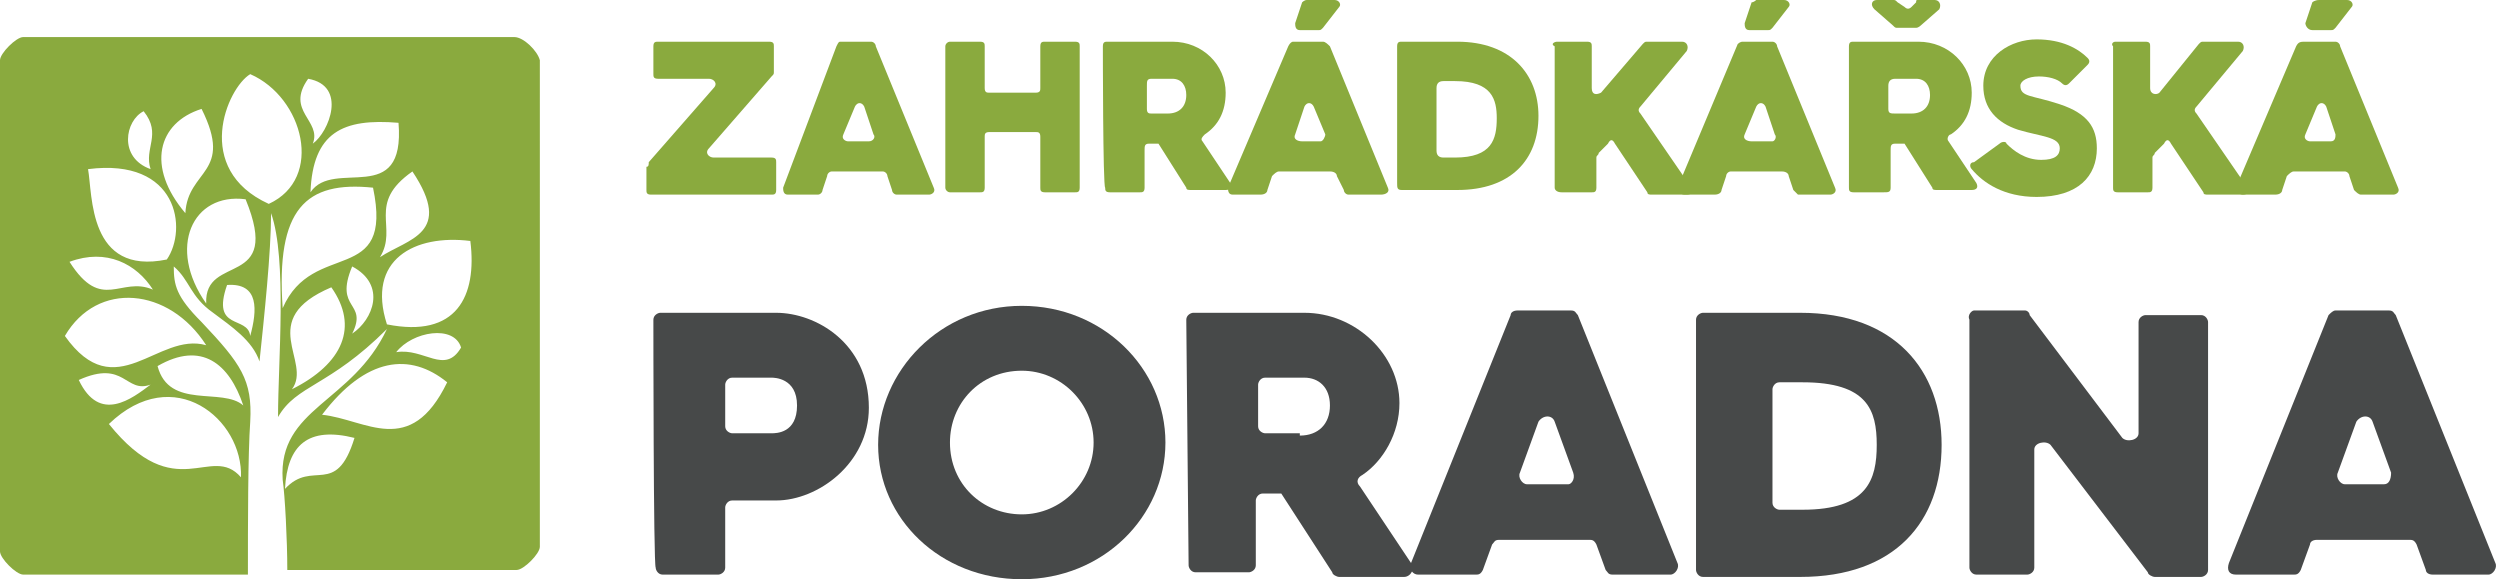 <?xml version="1.0" encoding="utf-8"?>
<!-- Generator: Adobe Illustrator 26.0.1, SVG Export Plug-In . SVG Version: 6.00 Build 0)  -->
<svg version="1.1" id="Vrstva_1" xmlns="http://www.w3.org/2000/svg" xmlns:xlink="http://www.w3.org/1999/xlink" x="0px" y="0px"
	 viewBox="0 0 107.9 25" style="enable-background:new 0 0 107.9 25;" xml:space="preserve">
<style type="text/css">
	.st0{fill:#8AAA3E;}
	.st1{fill:#474949;}
	.st2{fill-rule:evenodd;clip-rule:evenodd;fill:#8AAA3E;}
</style>
<g>
	<g>
		<path class="st0" d="M28,7l2.8-3.2c0.2-0.2,0-0.4-0.2-0.4h-2.2c-0.2,0-0.2-0.1-0.2-0.2V2c0-0.2,0.1-0.2,0.2-0.2h4.8
			c0.2,0,0.2,0.1,0.2,0.2v1.1c0,0.1,0,0.1-0.1,0.2l-2.7,3.1c-0.2,0.2,0,0.4,0.2,0.4h2.5c0.2,0,0.2,0.1,0.2,0.2v1.2
			c0,0.2-0.1,0.2-0.2,0.2h-5.2c-0.2,0-0.2-0.1-0.2-0.2v-1C28,7.2,28,7.1,28,7z"/>
		<path class="st0" d="M36.3,1.8h1.3c0.1,0,0.2,0.1,0.2,0.2l2.5,6.1c0.1,0.2-0.1,0.3-0.2,0.3h-1.4c-0.1,0-0.2-0.1-0.2-0.2l-0.2-0.6
			c0-0.1-0.1-0.2-0.2-0.2h-2.2c-0.1,0-0.2,0.1-0.2,0.2l-0.2,0.6c0,0.1-0.1,0.2-0.2,0.2h-1.3c-0.2,0-0.2-0.2-0.2-0.3L36.1,2
			C36.2,1.8,36.2,1.8,36.3,1.8z M37.7,5.8l-0.4-1.2c-0.1-0.2-0.3-0.2-0.4,0l-0.5,1.2c-0.1,0.2,0.1,0.3,0.2,0.3h0.9
			C37.7,6.1,37.8,5.9,37.7,5.8z"/>
		<path class="st0" d="M41,1.8h1.3c0.2,0,0.2,0.1,0.2,0.2v1.8c0,0.2,0.1,0.2,0.2,0.2h2c0.2,0,0.2-0.1,0.2-0.2V2
			c0-0.2,0.1-0.2,0.2-0.2h1.3c0.2,0,0.2,0.1,0.2,0.2v6.1c0,0.2-0.1,0.2-0.2,0.2h-1.3c-0.2,0-0.2-0.1-0.2-0.2V5.9
			c0-0.2-0.1-0.2-0.2-0.2h-2c-0.2,0-0.2,0.1-0.2,0.2v2.2c0,0.2-0.1,0.2-0.2,0.2H41c-0.1,0-0.2-0.1-0.2-0.2V2
			C40.8,1.9,40.9,1.8,41,1.8z"/>
		<path class="st0" d="M47.6,2c0-0.2,0.1-0.2,0.2-0.2h2.8c1.3,0,2.3,1,2.3,2.2c0,0.8-0.3,1.4-0.9,1.8c-0.1,0.1-0.2,0.2-0.1,0.3
			l1.2,1.8c0.1,0.2,0,0.3-0.2,0.3h-1.5c-0.1,0-0.2,0-0.2-0.1l-1.2-1.9l0,0h-0.4c-0.2,0-0.2,0.1-0.2,0.3v1.6c0,0.2-0.1,0.2-0.2,0.2
			h-1.3c-0.2,0-0.2-0.1-0.2-0.2C47.6,8.1,47.6,2,47.6,2z M50.4,4.9c0.5,0,0.8-0.3,0.8-0.8c0-0.4-0.2-0.7-0.6-0.7h-0.9
			c-0.2,0-0.2,0.1-0.2,0.3v1c0,0.2,0.1,0.2,0.2,0.2L50.4,4.9L50.4,4.9z"/>
		<path class="st0" d="M55.8,1.8h1.3c0.1,0,0.2,0.1,0.3,0.2l2.5,6.1c0.1,0.2-0.1,0.3-0.3,0.3h-1.4c-0.1,0-0.2-0.1-0.2-0.2l-0.3-0.6
			c0-0.1-0.1-0.2-0.3-0.2h-2.2c-0.1,0-0.2,0.1-0.3,0.2l-0.2,0.6c0,0.1-0.1,0.2-0.3,0.2h-1.2c-0.2,0-0.2-0.2-0.2-0.3L55.6,2
			C55.7,1.8,55.8,1.8,55.8,1.8z M57.2,5.8l-0.5-1.2c-0.1-0.2-0.3-0.2-0.4,0l-0.4,1.2c-0.1,0.2,0.1,0.3,0.3,0.3H57
			C57.1,6.1,57.2,5.9,57.2,5.8z M56.4,0h1.2c0.2,0,0.3,0.2,0.2,0.3l-0.7,0.9C57,1.3,57,1.3,56.9,1.3h-0.8c-0.2,0-0.2-0.2-0.2-0.3
			l0.3-0.9C56.2,0.1,56.3,0,56.4,0z"/>
		<path class="st0" d="M60.3,2c0-0.2,0.1-0.2,0.2-0.2h2.4c2.3,0,3.5,1.4,3.5,3.2c0,1.9-1.2,3.2-3.5,3.2h-2.4c-0.2,0-0.2-0.1-0.2-0.3
			V2z M62.8,6.8c1.6,0,1.8-0.8,1.8-1.7c0-0.8-0.2-1.6-1.8-1.6h-0.5c-0.2,0-0.3,0.1-0.3,0.3v2.7c0,0.2,0.1,0.3,0.3,0.3H62.8z"/>
		<path class="st0" d="M67.2,1.8h1.3c0.2,0,0.2,0.1,0.2,0.2v1.8c0,0.3,0.2,0.3,0.4,0.2l1.8-2.1C71,1.8,71,1.8,71.1,1.8h1.5
			c0.2,0,0.3,0.2,0.2,0.4l-2,2.4c-0.1,0.1-0.1,0.2,0,0.3l2.2,3.2c0.1,0.2,0,0.3-0.2,0.3h-1.5c-0.1,0-0.2,0-0.2-0.1l-1.4-2.1
			c-0.1-0.2-0.2-0.2-0.3,0l-0.4,0.4c0,0.1-0.1,0.1-0.1,0.2v1.3c0,0.2-0.1,0.2-0.2,0.2h-1.3c-0.2,0-0.3-0.1-0.3-0.2V2
			C66.9,1.9,67.1,1.8,67.2,1.8z"/>
		<path class="st0" d="M75.2,1.8h1.3c0.1,0,0.2,0.1,0.2,0.2l2.5,6.1c0.1,0.2-0.1,0.3-0.2,0.3h-1.4c-0.1-0.1-0.2-0.2-0.2-0.2
			l-0.2-0.6c0-0.1-0.1-0.2-0.3-0.2h-2.2c-0.1,0-0.2,0.1-0.2,0.2l-0.2,0.6c0,0.1-0.1,0.2-0.3,0.2h-1.3c-0.2,0-0.3-0.2-0.3-0.3L75,1.9
			C75.1,1.8,75.2,1.8,75.2,1.8z M76.6,5.8l-0.4-1.2c-0.1-0.2-0.3-0.2-0.4,0l-0.5,1.2c-0.1,0.2,0.1,0.3,0.3,0.3h0.9
			C76.6,6.1,76.7,5.9,76.6,5.8z M75.8,0H77c0.2,0,0.3,0.2,0.2,0.3l-0.7,0.9c-0.1,0.1-0.1,0.1-0.2,0.1h-0.8c-0.2,0-0.2-0.2-0.2-0.3
			l0.3-0.9C75.7,0.1,75.8,0,75.8,0z"/>
		<path class="st0" d="M79.8,2c0-0.2,0.1-0.2,0.2-0.2h2.8c1.3,0,2.3,1,2.3,2.2c0,0.8-0.3,1.4-0.9,1.8C84.1,5.8,84,6,84.1,6.1
			l1.2,1.8c0.1,0.2,0,0.3-0.2,0.3h-1.5c-0.1,0-0.2,0-0.2-0.1l-1.2-1.9l0,0h-0.4c-0.2,0-0.2,0.1-0.2,0.3v1.6c0,0.2-0.1,0.2-0.3,0.2
			H80c-0.2,0-0.2-0.1-0.2-0.2V2z M81,0h0.7c0.1,0,0.1,0,0.2,0.1l0.3,0.2c0.1,0.1,0.2,0.1,0.3,0l0.2-0.2c0-0.1,0-0.1,0.1-0.1h0.7
			c0.2,0,0.3,0.2,0.2,0.4l-0.8,0.7c0,0-0.1,0.1-0.2,0.1h-0.8c-0.1,0-0.1,0-0.2-0.1l-0.8-0.7C80.7,0.2,80.8,0,81,0z M82.5,4.9
			c0.5,0,0.8-0.3,0.8-0.8c0-0.4-0.2-0.7-0.6-0.7h-0.9c-0.2,0-0.3,0.1-0.3,0.3v1c0,0.2,0.1,0.2,0.3,0.2L82.5,4.9L82.5,4.9z"/>
		<path class="st0" d="M86.3,6.2c0.1-0.1,0.3-0.1,0.3,0c0.3,0.3,0.8,0.7,1.5,0.7c0.6,0,0.8-0.2,0.8-0.5c0-0.5-0.8-0.5-1.8-0.8
			c-0.9-0.3-1.5-0.9-1.5-1.9c0-1.3,1.2-2,2.3-2c1.1,0,1.8,0.4,2.2,0.8c0.1,0.1,0.1,0.2,0,0.3l-0.8,0.8c-0.1,0.1-0.2,0.1-0.3,0
			c-0.2-0.2-0.6-0.3-1-0.3c-0.5,0-0.8,0.2-0.8,0.4c0,0.5,0.5,0.4,1.7,0.8c1.2,0.4,1.6,1,1.6,1.9c0,1.2-0.8,2.1-2.6,2.1
			c-1.4,0-2.3-0.6-2.8-1.2c-0.1-0.1-0.1-0.3,0.1-0.3L86.3,6.2z"/>
		<path class="st0" d="M91.3,1.8h1.3c0.2,0,0.2,0.1,0.2,0.2v1.8c0,0.3,0.3,0.3,0.4,0.2l1.7-2.1c0.1-0.1,0.1-0.1,0.2-0.1h1.5
			c0.2,0,0.3,0.2,0.2,0.4l-2,2.4c-0.1,0.1-0.1,0.2,0,0.3l2.2,3.2c0.1,0.2,0,0.3-0.2,0.3h-1.5c-0.1,0-0.2,0-0.2-0.1l-1.4-2.1
			c-0.1-0.2-0.2-0.2-0.3,0l-0.4,0.4c0,0.1-0.1,0.1-0.1,0.2v1.3c0,0.2-0.1,0.2-0.2,0.2h-1.3c-0.2,0-0.2-0.1-0.2-0.2V2
			C91.1,1.9,91.2,1.8,91.3,1.8z"/>
		<path class="st0" d="M99.5,1.8h1.3c0.1,0,0.2,0.1,0.2,0.2l2.5,6.1c0.1,0.2-0.1,0.3-0.2,0.3h-1.4c-0.1,0-0.2-0.1-0.3-0.2l-0.2-0.6
			c0-0.1-0.1-0.2-0.2-0.2H99c-0.1,0-0.2,0.1-0.3,0.2l-0.2,0.6c0,0.1-0.1,0.2-0.3,0.2h-1.4c-0.2,0-0.3-0.2-0.3-0.3L99.1,2
			C99.2,1.8,99.3,1.8,99.5,1.8z M100.8,5.8l-0.4-1.2c-0.1-0.2-0.3-0.2-0.4,0l-0.5,1.2c-0.1,0.2,0.1,0.3,0.2,0.3h0.9
			C100.8,6.1,100.8,5.9,100.8,5.8z M100.1,0h1.2c0.2,0,0.3,0.2,0.2,0.3l-0.7,0.9c-0.1,0.1-0.1,0.1-0.2,0.1h-0.8
			c-0.2,0-0.3-0.2-0.3-0.3l0.3-0.9C99.8,0.1,99.9,0,100.1,0z"/>
	</g>
	<g>
		<g>
			<path class="st1" d="M28.2,13.8c0-0.2,0.2-0.3,0.3-0.3h5c1.7,0,4,1.3,4,4.1c0,2.4-2.2,4-4,4h-1.9c-0.2,0-0.3,0.2-0.3,0.3v2.6
				c0,0.2-0.2,0.3-0.3,0.3h-2.4c-0.2,0-0.3-0.2-0.3-0.3C28.2,24.4,28.2,13.8,28.2,13.8z M33.3,18.7c0.2,0,1.1,0,1.1-1.2
				s-1-1.2-1.1-1.2h-1.7c-0.2,0-0.3,0.2-0.3,0.3v1.8c0,0.2,0.2,0.3,0.3,0.3H33.3z"/>
			<path class="st1" d="M44.1,13.2c3.5,0,6.2,2.7,6.2,5.9S47.6,25,44.1,25s-6.2-2.6-6.2-5.8S40.6,13.2,44.1,13.2z M44.1,22.2
				c1.7,0,3.1-1.4,3.1-3.1c0-1.7-1.4-3.1-3.1-3.1c-1.8,0-3.1,1.4-3.1,3.1C41,20.9,42.4,22.2,44.1,22.2z"/>
			<path class="st1" d="M51.2,13.8c0-0.2,0.2-0.3,0.3-0.3h4.8c2.2,0,4.1,1.8,4.1,3.9c0,1.3-0.7,2.5-1.6,3.1
				c-0.2,0.1-0.3,0.3-0.1,0.5l2.2,3.3c0.2,0.2,0,0.6-0.3,0.6h-2.8c-0.1,0-0.3-0.1-0.3-0.2l-2.2-3.4l0,0h-0.8c-0.2,0-0.3,0.2-0.3,0.3
				v2.8c0,0.2-0.2,0.3-0.3,0.3h-2.3c-0.2,0-0.3-0.2-0.3-0.3L51.2,13.8L51.2,13.8z M56.1,18.8c0.8,0,1.3-0.5,1.3-1.3
				c0-0.8-0.5-1.2-1.1-1.2h-1.7c-0.2,0-0.3,0.2-0.3,0.3v1.8c0,0.2,0.2,0.3,0.3,0.3H56.1z"/>
			<path class="st1" d="M65.5,13.4h2.3c0.2,0,0.2,0.1,0.3,0.2l4.3,10.7c0.1,0.2-0.1,0.5-0.3,0.5h-2.5c-0.2,0-0.2-0.1-0.3-0.2
				l-0.4-1.1c-0.1-0.2-0.2-0.2-0.3-0.2h-3.9c-0.2,0-0.2,0.1-0.3,0.2l-0.4,1.1c-0.1,0.2-0.2,0.2-0.3,0.2h-2.5c-0.2,0-0.4-0.2-0.3-0.5
				l4.3-10.7C65.2,13.5,65.3,13.4,65.5,13.4z M67.9,20.4l-0.8-2.2c-0.1-0.3-0.5-0.3-0.7,0l-0.8,2.2c-0.1,0.2,0.1,0.5,0.3,0.5h1.8
				C67.8,20.9,68,20.7,67.9,20.4z"/>
			<path class="st1" d="M73.2,13.8c0-0.2,0.2-0.3,0.3-0.3h4.2c4.1,0,6.1,2.5,6.1,5.7c0,3.3-2,5.7-6.1,5.7h-4.2
				c-0.2,0-0.3-0.2-0.3-0.3V13.8z M77.8,22c2.8,0,3.2-1.3,3.2-2.8c0-1.5-0.4-2.7-3.2-2.7h-1c-0.2,0-0.3,0.2-0.3,0.3v4.9
				c0,0.2,0.2,0.3,0.3,0.3H77.8z"/>
			<path class="st1" d="M85.2,13.4h2.2c0.1,0,0.2,0.1,0.2,0.2l4,5.3c0.2,0.2,0.7,0.1,0.7-0.2v-4.8c0-0.2,0.2-0.3,0.3-0.3H95
				c0.2,0,0.3,0.2,0.3,0.3v10.7c0,0.2-0.2,0.3-0.3,0.3h-2c-0.1,0-0.3-0.1-0.3-0.2l-4.2-5.5c-0.2-0.2-0.7-0.1-0.7,0.2v5.1
				c0,0.2-0.2,0.3-0.3,0.3h-2.2c-0.2,0-0.3-0.2-0.3-0.3V13.8C84.9,13.6,85.1,13.4,85.2,13.4z"/>
			<path class="st1" d="M100.8,13.4h2.3c0.2,0,0.2,0.1,0.3,0.2l4.3,10.7c0.1,0.2-0.1,0.5-0.3,0.5H105c-0.2,0-0.3-0.1-0.3-0.2
				l-0.4-1.1c-0.1-0.2-0.2-0.2-0.3-0.2H100c-0.2,0-0.3,0.1-0.3,0.2l-0.4,1.1c-0.1,0.2-0.2,0.2-0.3,0.2h-2.5c-0.3,0-0.4-0.2-0.3-0.5
				l4.3-10.7C100.6,13.5,100.7,13.4,100.8,13.4z M103.2,20.4l-0.8-2.2c-0.1-0.3-0.5-0.3-0.7,0l-0.8,2.2c-0.1,0.2,0.1,0.5,0.3,0.5
				h1.7C103.1,20.9,103.2,20.7,103.2,20.4z"/>
		</g>
	</g>
	<path class="st2" d="M22.2,1.6H1c-0.3,0-1,0.7-1,1v21.2c0,0.3,0.7,1,1,1h9.7c0-2.2,0-5.2,0.1-6.6c0.1-1.8-0.4-2.5-2.1-4.3
		c-1.1-1.1-1.2-1.6-1.2-2.4c0.7,0.6,0.7,1.3,1.7,2c0.8,0.6,1.7,1.2,2,2.1c0.2-1.9,0.5-4.7,0.5-6.4c0.7,2,0.3,6.4,0.3,8.8
		c0.8-1.4,2.2-1.3,4.7-3.8c-1.5,3.2-4.7,3.4-4.5,6.5c0.1,0.7,0.2,2.6,0.2,3.9h9.9c0.3,0,1-0.7,1-1V2.6C23.2,2.2,22.6,1.6,22.2,1.6z
		 M17.2,5.3c0.3,3.7-2.8,1.5-3.8,3C13.5,5.7,14.8,5.1,17.2,5.3z M13.3,3.4c1.7,0.3,0.9,2.3,0.2,2.8C13.9,5.2,12.3,4.8,13.3,3.4z
		 M6.2,4.8C7,5.8,6.2,6.4,6.5,7.3C5.1,6.8,5.4,5.2,6.2,4.8z M3.4,16.4c2-0.9,2,0.6,3.1,0.2C5.7,17.2,4.3,18.3,3.4,16.4z M10.4,20.6
		c-1.3-1.5-2.8,1.3-5.7-2.3C7.5,15.6,10.5,18.1,10.4,20.6z M10.5,17.5c-0.9-0.8-3.2,0.2-3.7-1.7C8.7,14.7,9.9,15.7,10.5,17.5z
		 M8.9,14.9c-2.1-0.6-3.9,2.7-6.1-0.4C4.2,12.1,7.3,12.4,8.9,14.9z M3,11.3c1.6-0.6,2.9,0.1,3.6,1.2C5.2,11.9,4.4,13.5,3,11.3z
		 M7.2,11.2c-3.4,0.7-3.2-2.8-3.4-3.9C7.7,6.8,8.1,9.9,7.2,11.2z M8.7,4.7C10.1,7.5,8.1,7.3,8,9.2C6.3,7.2,6.8,5.3,8.7,4.7z
		 M10.8,14.5c-0.1-0.9-1.7-0.2-1-2.2C11.2,12.2,11.1,13.4,10.8,14.5z M8.9,13.1c-1.7-2.4-0.6-4.8,1.7-4.5
		C12.2,12.5,8.8,10.9,8.9,13.1z M11.6,8.8c-3.3-1.5-1.8-5-0.8-5.6C13.1,4.2,14,7.7,11.6,8.8z M12.6,16.8c0.9-1.2-1.6-3,1.7-4.4
		C15.5,14.1,14.8,15.7,12.6,16.8z M15.2,14.4c0.7-1.4-0.8-1,0-2.9C16.7,12.3,16.1,13.8,15.2,14.4z M12.2,13.3
		c-0.3-4.3,1-5.5,3.9-5.2C17,12.4,13.5,10.3,12.2,13.3z M17.8,7.4c1.8,2.7-0.2,2.9-1.4,3.7C17.2,9.8,15.8,8.8,17.8,7.4z M12.3,21.1
		c0.1-1.9,1-2.7,3-2.2C14.5,21.5,13.5,19.8,12.3,21.1z M13.9,17.9c1.9-2.5,3.8-2.7,5.4-1.4C17.7,19.8,15.8,18.1,13.9,17.9z
		 M17.1,15.2c0.7-0.9,2.5-1.2,2.8-0.2C19.2,16.2,18.3,15,17.1,15.2z M16.7,14c-0.9-2.8,1.2-3.9,3.6-3.6C20.6,12.8,19.7,14.6,16.7,14
		z"/>
</g>
</svg>
